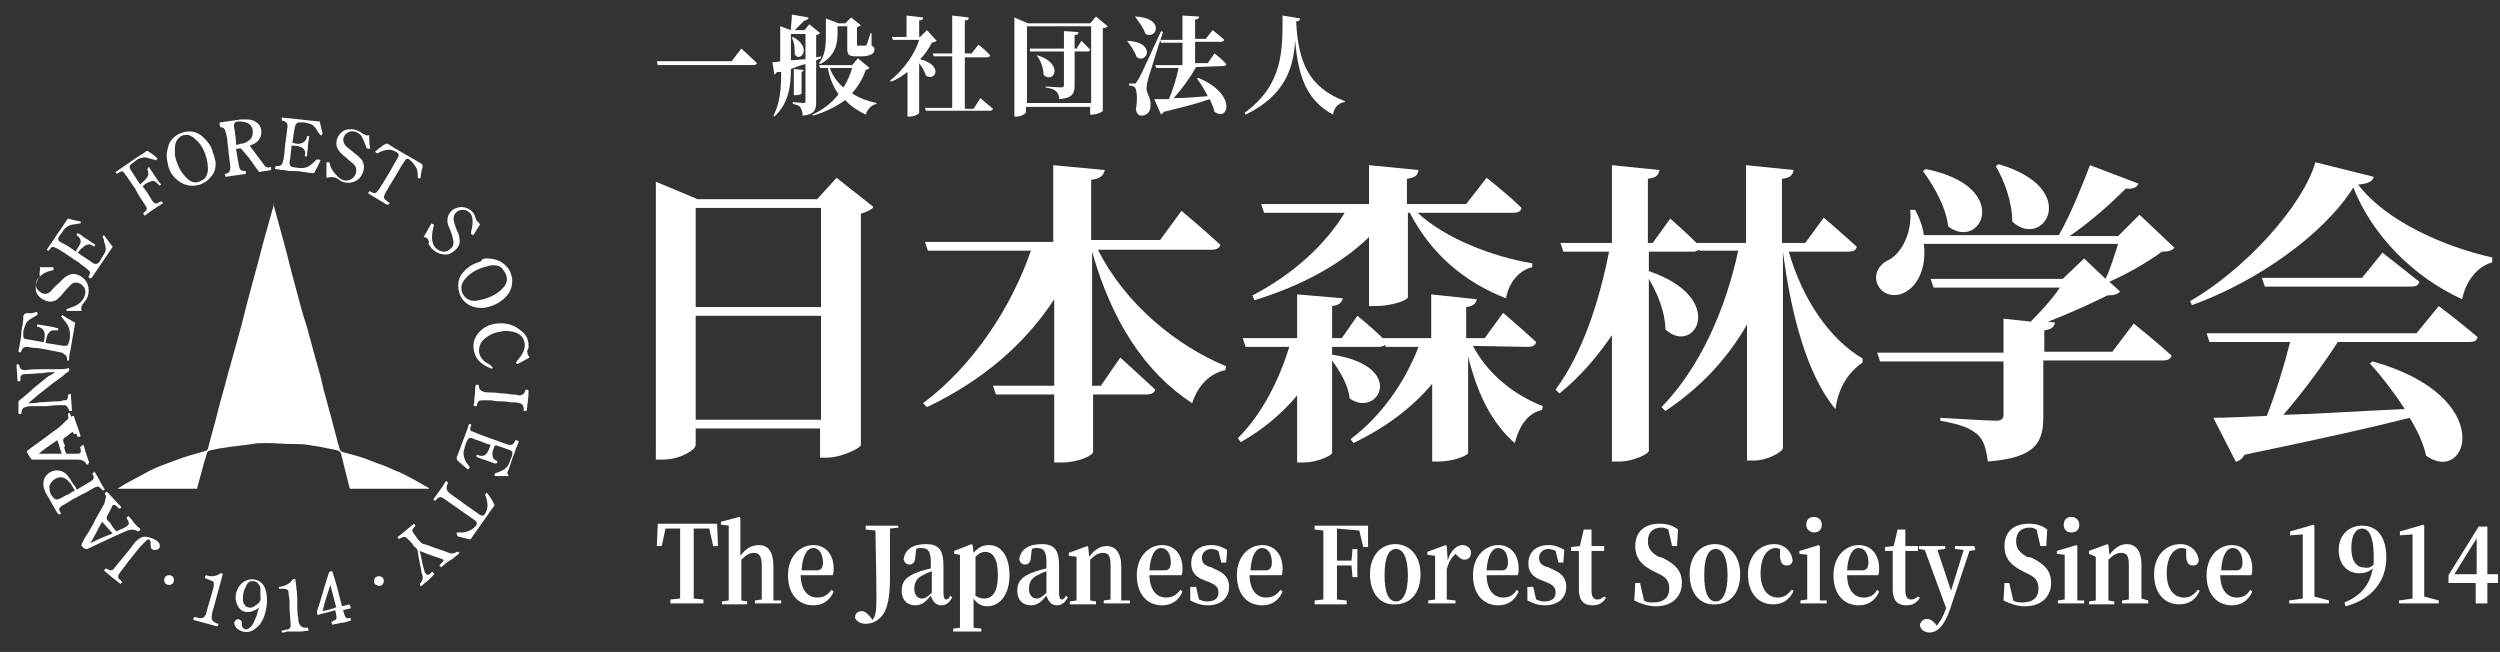 <?xml version="1.0" encoding="utf-8"?>
<!-- Generator: Adobe Illustrator 25.4.1, SVG Export Plug-In . SVG Version: 6.00 Build 0)  -->
<svg version="1.1" id="レイヤー_2_00000150793256350047862800000008030254163567492286_"
	 xmlns="http://www.w3.org/2000/svg" xmlns:xlink="http://www.w3.org/1999/xlink" x="0px" y="0px" width="257.3px" height="67.1px"
	 viewBox="0 0 257.3 67.1" style="enable-background:new 0 0 257.3 67.1;" xml:space="preserve">
<rect x="0" y="0" width="257.3" height="67.1" fill="#333333" stroke="none"/>
<style type="text/css">
	.st0{fill:#FFFFFF;}
</style>
<g>
	<path class="st0" d="M29,65.1c0-0.1,0-0.2,0-0.2c0.2,0,0.3-0.1,0.5-0.1c0.3,0,0.5-0.3,0.4-0.6c0-0.6-0.1-1.1-0.1-1.7
		c0-0.2,0-0.4,0-0.6c0-0.3-0.1-0.6-0.1-0.9c0-0.3-0.1-0.3-0.4-0.4c-0.1,0-0.2,0-0.3,0c-0.1,0-0.2,0-0.3,0c0-0.1,0-0.2,0-0.2
		c0.4,0,0.8-0.2,1.1-0.4c0.1-0.1,0.1-0.1,0.2-0.2c0.1-0.2,0.2-0.2,0.4-0.2c0,0.3,0.1,0.6,0.1,0.9c0.1,0.6,0.1,1.3,0.1,1.9
		c0,0.4,0,0.8,0.1,1.2c0,0.2,0,0.4,0.1,0.6c0.1,0.2,0.3,0.4,0.6,0.4c0.1,0,0.2,0,0.3,0c0,0.1,0,0.2,0.1,0.3c-0.3,0-0.6,0.1-0.9,0.1
		C30.4,65,30,65,29.5,65c0,0,0,0,0,0C29.3,65.1,29.2,65.1,29,65.1z"/>
	<path class="st0" d="M28.1,20.9c0.1,0.2,0.1,0.4,0.2,0.7c0.3,1.1,0.6,2.2,0.9,3.3c0.4,1.4,0.7,2.8,1.1,4.2c0.4,1.5,0.8,3.1,1.3,4.6
		c0.3,1.1,0.6,2.2,0.9,3.3c0.3,1,0.6,2.1,0.8,3.1c0.3,1,0.5,1.9,0.8,2.9c0.2,0.9,0.5,1.8,0.7,2.7c0.1,0.2,0.1,0.4,0.2,0.6
		c0,0.1,0.1,0.1,0.2,0.2c1,0.3,2,0.5,2.9,0.9c0.8,0.3,1.7,0.6,2.5,1c0.6,0.2,1.1,0.5,1.7,0.8c0.6,0.3,1.2,0.7,1.8,1
		c0,0,0.1,0.1,0.1,0.1c-2.7,0-5.5,0-8.2,0c-0.3-1.2-0.6-2.4-0.9-3.6c-0.1-0.3-0.3-0.3-0.6-0.4c-0.5-0.1-1-0.2-1.5-0.3
		c-0.4-0.1-0.8-0.1-1.2-0.2c-0.6-0.1-1.2-0.1-1.7-0.1c-0.9,0-1.8-0.1-2.7-0.1c-0.5,0-0.9,0-1.4,0.1c-0.8,0.1-1.6,0.2-2.4,0.3
		c-0.7,0.1-1.4,0.2-2.1,0.4c-0.1,0-0.1,0.1-0.2,0.2c-0.1,0.5-0.3,0.9-0.4,1.4c-0.2,0.7-0.4,1.5-0.6,2.2c0,0,0,0.1,0,0.1
		c-2.7,0-5.5,0-8.2,0c0.3-0.2,0.5-0.3,0.8-0.5c0.9-0.5,1.7-0.9,2.6-1.4c0.8-0.4,1.7-0.7,2.5-1c1-0.4,2.1-0.7,3.2-1
		c0.1,0,0.1-0.1,0.2-0.2c0.3-1.3,0.7-2.5,1-3.8c0.3-1.2,0.7-2.5,1-3.7c0.4-1.4,0.8-2.9,1.2-4.3c0.4-1.4,0.7-2.8,1.1-4.2
		c0.4-1.6,0.9-3.2,1.3-4.9c0.4-1.4,0.8-2.9,1.2-4.3C28.1,21,28.1,21,28.1,20.9z"/>
	<path class="st0" d="M22.6,12.6c0.3,0,0.5-0.1,0.8-0.1c0.4-0.1,0.9-0.1,1.3-0.2c0.6,0,1.2-0.1,1.7,0.3c0.5,0.3,0.6,1,0.4,1.5
		c-0.2,0.5-0.6,0.7-1.1,0.9c0.5,0.7,1,1.3,1.5,2c0.1,0.2,0.4,0.3,0.6,0.2c0,0,0.1,0,0.1,0c0,0.1,0,0.2,0,0.3
		c-0.4,0.1-0.8,0.1-1.2,0.2c0,0-0.1,0-0.1-0.1c-0.4-0.5-0.7-1-1.1-1.5c-0.2-0.2-0.4-0.5-0.6-0.7c-0.1-0.2-0.2-0.1-0.4-0.1
		c-0.1,0-0.2,0-0.2,0.1c0.1,0.6,0.2,1.2,0.3,1.7c0.1,0.4,0.2,0.5,0.6,0.5c0,0,0.1,0,0.1,0c0,0.1,0,0.2,0,0.3
		c-0.7,0.1-1.4,0.2-2.1,0.3c0-0.1,0-0.2-0.1-0.3c0.1,0,0.1,0,0.1,0c0.4-0.1,0.5-0.3,0.5-0.7c0-0.3-0.1-0.7-0.1-1
		c-0.1-0.5-0.1-1.1-0.2-1.6c0-0.4-0.1-0.7-0.2-1.1c-0.1-0.3-0.2-0.4-0.5-0.4C22.6,12.9,22.6,12.9,22.6,12.6z M24.3,14.9
		c0.1,0,0.3,0,0.4-0.1c0.4,0,0.8-0.2,1.1-0.5c0.3-0.4,0.3-1,0-1.4c-0.3-0.3-0.7-0.4-1.2-0.4c-0.4,0-0.6,0.2-0.5,0.6
		C24.2,13.8,24.3,14.3,24.3,14.9z"/>
	<path class="st0" d="M5.7,38.3c-0.4,0-0.8,0-1.3,0.1c-0.6,0-1.1,0.1-1.7,0.1c-0.2,0-0.5,0-0.6,0.3c0,0.1,0,0.1,0,0.2
		c0,0.3,0,0.3-0.3,0.2c0-0.6-0.1-1.2-0.1-1.7c0.1,0,0.2,0,0.2,0c0,0,0.1,0.1,0.1,0.1c0,0.4,0.3,0.5,0.6,0.5C3.2,38,3.7,38,4.3,38
		c0.3,0,0.6,0,0.9,0c0.3,0,0.5,0,0.8,0c0.3,0,0.6,0,1-0.1c0,0,0.1,0,0.1,0c0.1,0.3-0.1,0.4-0.3,0.5c-0.4,0.4-0.9,0.7-1.3,1
		c-0.5,0.4-0.9,0.7-1.4,1.1c-0.4,0.3-0.8,0.7-1.2,1c0.4,0,0.8,0,1.2-0.1c0.6,0,1.3-0.1,1.9-0.1c0.2,0,0.3,0,0.5-0.1
		C6.9,41.2,7,41.2,7,40.6c0.1,0,0.2,0,0.3-0.1c0,0.6,0.1,1.2,0.1,1.8c-0.1,0-0.2,0-0.3,0c0-0.1,0-0.2-0.1-0.3
		c-0.1-0.2-0.2-0.3-0.4-0.3c-0.6,0-1.2,0-1.7,0.1c-0.2,0-0.4,0-0.6,0c-0.3,0-0.7,0-1,0c-0.2,0-0.4,0-0.7,0.1
		c-0.3,0.1-0.4,0.3-0.4,0.7c-0.1,0-0.2,0-0.3,0c0-0.2,0-0.4,0-0.6c0-0.2,0-0.4,0-0.6c0-0.1,0-0.1,0.1-0.2c0.5-0.4,1-0.8,1.4-1.2
		c0.5-0.4,1.1-0.9,1.6-1.3C5.3,38.6,5.5,38.4,5.7,38.3z"/>
	<path class="st0" d="M50.1,26.6c0.9,0,1.6,0.3,2.1,0.9c0.3,0.3,0.4,0.7,0.5,1.1c0.1,0.9-0.2,1.6-0.9,2.2c-0.6,0.5-1.3,0.8-2.1,0.9
		c-0.6,0-1.2-0.1-1.7-0.5c-0.5-0.4-0.7-0.8-0.8-1.4c-0.1-0.7,0-1.3,0.5-1.8c0.5-0.6,1.1-0.9,1.8-1.1C49.6,26.6,49.9,26.6,50.1,26.6z
		 M50.8,27.3c-0.2,0-0.4,0-0.6,0.1c-0.9,0.2-1.8,0.6-2.4,1.4c-0.5,0.6-0.4,1.4,0.2,1.9c0.4,0.3,0.9,0.3,1.3,0.2
		c1-0.2,1.9-0.6,2.5-1.3c0.5-0.5,0.5-1.2,0-1.8C51.6,27.4,51.2,27.3,50.8,27.3z"/>
	<path class="st0" d="M22.2,16.7c0,0.6-0.1,1.1-0.5,1.5c-0.4,0.5-0.9,0.8-1.6,0.9c-0.8,0.1-1.5-0.2-2.1-0.8
		c-0.5-0.5-0.7-1.1-0.8-1.8c-0.1-0.6,0-1.1,0.2-1.7c0.3-0.6,0.8-1,1.5-1.2c0.8-0.2,1.5,0,2.1,0.6c0.4,0.4,0.8,0.9,0.9,1.5
		C22.1,16.1,22.1,16.4,22.2,16.7z M18,15.5c0,0.1,0,0.3,0,0.5c0.2,0.9,0.6,1.8,1.3,2.4c0.4,0.4,0.9,0.5,1.4,0.2
		c0.5-0.2,0.7-0.7,0.7-1.2c0-0.5-0.1-1.1-0.3-1.6c-0.2-0.5-0.4-0.9-0.8-1.3c-0.4-0.4-0.8-0.7-1.3-0.6c-0.3,0-0.5,0.2-0.7,0.4
		C18,14.7,18,15.1,18,15.5z"/>
	<path class="st0" d="M7.8,25.9c0.1-0.3,0.3-0.5,0.4-0.7c0.2-0.3,0.1-0.7-0.2-0.9c-0.1-0.1-0.2-0.2,0-0.3c0.2,0.1,0.4,0.2,0.6,0.4
		c0.4,0.2,0.7,0.5,1.1,0.7c0.2,0.1,0,0.2,0,0.3c-0.1-0.1-0.2-0.1-0.3-0.2c-0.3-0.1-0.6,0-0.8,0.2C8.3,25.6,8.2,25.8,8,26
		c0.5,0.4,1.1,0.7,1.6,1.1c0.2,0.1,0.4,0.1,0.6-0.1c0.2-0.3,0.4-0.7,0.6-1c0.2-0.4,0-0.8-0.1-1.2c0-0.1,0-0.2-0.1-0.3
		c-0.1-0.2,0-0.2,0.1-0.3c0.3,0.4,0.6,0.8,0.9,1.2c-0.7,1-1.4,2.1-2.1,3.1c-0.2,0.2-0.2,0.2-0.4,0c0-0.1,0.1-0.1,0.1-0.2
		c0.1-0.3,0.1-0.3-0.1-0.5c-0.3-0.3-0.7-0.5-1-0.8c-0.7-0.4-1.3-0.9-2-1.3c-0.1-0.1-0.2-0.1-0.4-0.2c-0.3-0.2-0.5,0-0.6,0.2
		c0,0-0.1,0.1-0.1,0.1c-0.1,0-0.2-0.1-0.2-0.1c0.2-0.2,0.3-0.5,0.5-0.7c0.5-0.8,1.1-1.6,1.6-2.4c0,0,0.1-0.1,0.1-0.1
		c0.4,0.1,0.8,0.2,1.3,0.3c0,0.1,0,0.2,0,0.2c-0.3,0-0.5,0.1-0.8,0.1c-0.5,0.1-0.9,0.4-1.1,0.8c-0.1,0.1-0.2,0.3-0.3,0.4
		c-0.2,0.3-0.1,0.5,0.1,0.6C6.8,25.2,7.3,25.5,7.8,25.9z"/>
	<path class="st0" d="M50.9,45.9c-0.1,0.3-0.3,0.7-0.2,1c0,0.2,0.1,0.3,0.2,0.4c0.1,0.1,0.2,0.1,0.3,0.2c0,0.2-0.1,0.2-0.3,0.2
		c-0.5-0.2-1.1-0.4-1.7-0.6c-0.2-0.1-0.2-0.2-0.1-0.3c0.1,0,0.2,0.1,0.3,0.1c0.5,0.1,0.7-0.2,0.9-0.6c0.1-0.2,0.1-0.3,0.2-0.5
		c-0.2-0.1-0.4-0.1-0.6-0.2c-0.4-0.2-0.9-0.3-1.3-0.5c-0.2-0.1-0.4,0-0.5,0.2c-0.2,0.4-0.3,0.8-0.4,1.3c0,0.3,0.1,0.7,0.3,1
		c0.1,0.1,0.2,0.3,0.3,0.4c0.1,0.1,0,0.2-0.1,0.3c0,0-0.1,0-0.2-0.1c-0.3-0.3-0.6-0.5-0.9-0.8c-0.1-0.1-0.1-0.2-0.1-0.3
		c0.4-1.1,0.8-2.1,1.2-3.2c0,0,0-0.1,0-0.1c0.1-0.2,0.1-0.2,0.3-0.1c0,0.1,0,0.2-0.1,0.3c0,0.2,0,0.4,0.2,0.4c0.3,0.1,0.7,0.3,1,0.4
		c0.8,0.3,1.7,0.6,2.5,0.9c0.1,0,0.2,0.1,0.4,0.1c0.2,0,0.4-0.1,0.5-0.4c0,0,0-0.1,0.1-0.1c0.1,0,0.2,0.1,0.3,0.1
		c-0.1,0.4-0.3,0.7-0.4,1.1c-0.3,0.7-0.5,1.5-0.8,2.2C52.4,49,52.4,49,52,49c-0.3,0-0.6,0-0.9,0c-0.1,0-0.2,0-0.2-0.1
		c0-0.1,0-0.2,0.1-0.2c0.3-0.1,0.6-0.2,0.9-0.4c0.3-0.2,0.5-0.5,0.6-0.9c0.1-0.2,0.1-0.3,0.2-0.5c0.1-0.4,0-0.5-0.3-0.6
		c-0.5-0.2-0.9-0.3-1.4-0.5C51,45.9,51,45.9,50.9,45.9z"/>
	<path class="st0" d="M32.8,16.4c0.1,0,0.1,0.1,0.2,0.1c-0.2,0.4-0.4,0.8-0.6,1.2c-0.1,0.2-0.3,0.1-0.4,0.1c-0.3,0-0.5-0.1-0.8-0.1
		c-0.4-0.1-0.8-0.1-1.3-0.1c-0.3,0-0.5-0.1-0.8-0.1c-0.3,0-0.5-0.1-0.8-0.1c0-0.1,0-0.2,0.1-0.3c0.5,0,0.6-0.1,0.7-0.4
		c0-0.1,0.1-0.3,0.1-0.4c0.1-0.6,0.1-1.2,0.2-1.8c0.1-0.5,0.1-1,0.2-1.5c0-0.3-0.1-0.5-0.6-0.6c0-0.1,0-0.2,0-0.3
		c1.3,0.1,2.6,0.3,3.9,0.4c0.1,0.4,0.2,0.8,0.3,1.2c0,0,0,0.1-0.1,0.2c-0.1,0.1-0.1,0-0.2-0.1c-0.2-0.2-0.3-0.5-0.5-0.7
		c-0.3-0.4-0.7-0.4-1.1-0.5c-0.2,0-0.4,0-0.5,0c-0.2,0-0.3,0.1-0.4,0.3c-0.1,0.3-0.1,0.6-0.2,1c0,0.3-0.1,0.6-0.1,0.8
		c0.4,0.1,0.8,0.2,1.2-0.1c0.2-0.2,0.3-0.4,0.3-0.6c0.2,0,0.3,0,0.2,0.2c0,0.2-0.1,0.5-0.1,0.7c0,0.4-0.1,0.8-0.1,1.2
		c-0.2,0-0.3,0-0.2-0.2c0.1-0.6-0.4-0.8-0.9-0.9c-0.1,0-0.2,0-0.4,0C30.1,14.9,30,15,30,15c0,0.4-0.1,0.7-0.1,1.1
		c0,0.2-0.1,0.4-0.1,0.6c0,0.3,0.1,0.5,0.4,0.5c0.5,0.1,1.1,0.2,1.6-0.1c0.3-0.2,0.5-0.4,0.8-0.7C32.7,16.5,32.7,16.4,32.8,16.4z"/>
	<path class="st0" d="M3.8,32.1c0.1,0.2,0.1,0.3-0.1,0.4c-0.3,0.2-0.6,0.3-0.9,0.6c-0.2,0.3-0.3,0.6-0.4,1c0,0.2,0,0.3,0,0.5
		c0,0.2,0.1,0.3,0.3,0.3c0.6,0.1,1.1,0.2,1.7,0.3c0,0,0.1,0,0.1,0c0.2-0.8,0.2-1.4-0.7-1.6c0-0.1,0-0.2,0.1-0.2
		c0.7,0.1,1.4,0.2,2.1,0.4c0,0.1,0,0.2-0.1,0.2c-0.1,0-0.3,0-0.4,0c-0.4,0-0.6,0.4-0.7,0.7c0,0.2-0.1,0.4-0.1,0.6
		c0.6,0.1,1.3,0.2,1.9,0.3c0.4,0,0.4-0.1,0.5-0.4c0.1-0.3,0.1-0.5,0.1-0.8c0-0.4-0.1-0.8-0.4-1.2c-0.2-0.2-0.3-0.4-0.5-0.6
		c0-0.1,0.1-0.1,0.1-0.2c0.4,0.3,0.8,0.5,1.3,0.8c0,0,0.1,0.1,0,0.2c-0.1,0.8-0.3,1.6-0.4,2.4c-0.1,0.4-0.2,0.9-0.2,1.3
		c-0.1,0-0.2,0-0.2,0c0-0.2,0-0.4-0.1-0.5c-0.1-0.1-0.3-0.2-0.4-0.3c-0.5-0.1-1-0.2-1.5-0.3c-0.5-0.1-1-0.2-1.4-0.2
		c-0.3,0-0.5-0.1-0.8-0.1c-0.2,0-0.4,0.1-0.5,0.4c0,0.2-0.1,0.2-0.3,0.1c0-0.2,0.1-0.4,0.1-0.6c0.1-0.5,0.2-1,0.2-1.5
		c0.1-0.5,0.2-1,0.2-1.5c0-0.2,0.1-0.3,0.4-0.4C3.1,32.3,3.4,32.2,3.8,32.1z"/>
	<path class="st0" d="M12,54.7c0.3-0.2,0.7-0.3,1-0.5c0.3-0.2,0.3-0.3,0.2-0.6c-0.1-0.1-0.1-0.2-0.2-0.3c0.1-0.1,0.2-0.1,0.2-0.2
		c0.2,0.2,0.4,0.4,0.5,0.6c0.2,0.2,0.4,0.5,0.7,0.7c0,0,0.1,0.2,0,0.2c-0.1,0-0.2,0.1-0.2,0.1c-0.4-0.3-0.9-0.2-1.3,0
		c-1.2,0.5-2.4,1.1-3.5,1.6c-0.1,0.1-0.3,0.1-0.4,0.2c-0.1,0-0.2,0-0.2,0c-0.2-0.1-0.3-0.2-0.4-0.3c0,0,0-0.1,0-0.2
		c0.2-0.4,0.4-0.8,0.7-1.2c0.2-0.4,0.5-0.8,0.7-1.3c0.3-0.5,0.6-1.1,0.9-1.6c0.1-0.2,0.1-0.4,0.2-0.7c0-0.1,0-0.2,0-0.2
		c-0.2-0.2-0.1-0.3,0.1-0.4c0.5,0.5,1,1.1,1.5,1.6c-0.2,0.2-0.2,0.2-0.4,0c0,0-0.1-0.1-0.1-0.1c-0.2-0.2-0.4-0.2-0.5,0.1
		c-0.1,0.2-0.2,0.4-0.3,0.6c-0.1,0.2-0.3,0.4-0.2,0.6c0,0.2,0.3,0.3,0.4,0.5C11.5,54.1,11.7,54.4,12,54.7z M9.3,55.9
		c0.8-0.4,1.5-0.7,2.3-1c-0.4-0.4-0.7-0.8-1.1-1.2C10.1,54.4,9.8,55.1,9.3,55.9z"/>
	<path class="st0" d="M6.2,45c0.2,0.6,0.4,1.2,0.6,1.7c0.4,0,0.8,0,1.2,0c0.3,0,0.4-0.2,0.4-0.6c0-0.1,0-0.2-0.1-0.2
		c0.1,0,0.2-0.1,0.3-0.1c0.1,0.2,0.1,0.4,0.2,0.7c0.1,0.3,0.2,0.6,0.3,0.9c0.1,0.2,0.1,0.3-0.2,0.3c-0.1-0.2-0.2-0.4-0.5-0.5
		c-0.1,0-0.2-0.1-0.3-0.1c-0.3,0-0.5,0-0.8,0c0,0-0.1,0-0.1,0c-1.3,0-2.5,0-3.8,0c-0.1,0-0.2,0-0.3-0.1c-0.1-0.1-0.2-0.3-0.3-0.4
		c-0.1-0.1,0-0.1,0-0.2c0.9-0.7,1.8-1.3,2.7-2c0.5-0.3,0.9-0.7,1.3-1.1c0.2-0.1,0.3-0.3,0.2-0.5c0-0.2,0-0.3,0.2-0.3
		c0,0.1,0.1,0.3,0.1,0.4c0.2,0.5,0.3,0.9,0.5,1.4c0.1,0.3,0.1,0.3-0.2,0.4c0-0.1-0.1-0.2-0.1-0.3c-0.2-0.4-0.3-0.4-0.6-0.2
		C6.8,44.5,6.5,44.8,6.2,45z M3.9,46.8c0.9,0,1.7,0,2.5,0c-0.2-0.5-0.3-1-0.5-1.5C5.2,45.8,4.5,46.2,3.9,46.8z"/>
	<path class="st0" d="M7.9,50.4c0.5-0.3,1-0.6,1.5-0.9c0.3-0.2,0.3-0.4,0.1-0.8c0.1,0,0.2-0.1,0.2-0.2c0.4,0.6,0.7,1.3,1.1,1.9
		c-0.1,0-0.2,0.1-0.2,0.1c-0.1-0.1-0.2-0.2-0.3-0.3c-0.2-0.2-0.4-0.1-0.6,0c-0.4,0.2-0.8,0.5-1.3,0.7c-0.5,0.3-1,0.5-1.4,0.8
		c-0.2,0.1-0.5,0.3-0.7,0.4c-0.2,0.2-0.3,0.3-0.1,0.6c0,0,0,0.1,0.1,0.1c-0.2,0.2-0.2,0.2-0.4,0c-0.4-0.7-0.8-1.4-1.2-2.1
		c-0.3-0.6-0.4-1.4,0.2-1.9c0.5-0.5,1.3-0.5,1.8-0.1c0.4,0.3,0.6,0.8,0.9,1.2C7.8,50.1,7.8,50.2,7.9,50.4z M7.7,50.5
		c-0.1-0.2-0.3-0.5-0.4-0.7c-0.2-0.2-0.4-0.5-0.7-0.6c-0.4-0.2-0.8,0-1.1,0.2C5.2,49.7,5,50,5.1,50.3c0,0.3,0.1,0.6,0.3,0.8
		c0.2,0.3,0.4,0.4,0.8,0.2C6.4,51.2,6.7,51,7,50.9C7.2,50.8,7.4,50.6,7.7,50.5z"/>
	<path class="st0" d="M16.1,16.5c-0.4-0.1-0.7-0.2-1.1-0.3c-0.4,0-0.8,0.1-1.1,0.4c-0.1,0.1-0.3,0.2-0.4,0.3
		c-0.2,0.2-0.2,0.3-0.1,0.5c0.3,0.5,0.6,0.9,0.9,1.4c0,0,0.1,0.1,0.1,0.2c0.2-0.2,0.5-0.4,0.7-0.7c0.2-0.2,0.2-0.5,0.1-0.8
		c0,0-0.1-0.1,0-0.1c0-0.1,0-0.1,0.1-0.2c0,0,0.1,0,0.1,0.1c0.2,0.3,0.4,0.6,0.6,0.9c0.2,0.3,0.4,0.6,0.6,0.8
		c-0.1,0-0.1,0.1-0.2,0.1c-0.1-0.1-0.1-0.2-0.2-0.2c-0.3-0.4-0.6-0.3-1-0.1c-0.2,0.1-0.4,0.2-0.5,0.4c0.3,0.4,0.6,0.8,0.8,1.2
		c0.1,0.1,0.1,0.2,0.2,0.3c0.2,0.3,0.4,0.3,0.7,0.1c0.2-0.1,0.2-0.1,0.4,0.1c-0.6,0.4-1.3,0.8-1.9,1.3c-0.2-0.2-0.2-0.2,0-0.4
		c0.2-0.2,0.3-0.3,0.1-0.6c-0.4-0.6-0.8-1.2-1.1-1.8c-0.3-0.4-0.6-0.9-0.9-1.3c-0.1-0.1-0.2-0.3-0.3-0.4c-0.1-0.1-0.2-0.1-0.3,0
		c-0.1,0-0.2,0.1-0.4,0.2c0-0.1-0.1-0.1-0.1-0.2c0.6-0.4,1.3-0.9,1.9-1.3c0.4-0.3,0.8-0.5,1.2-0.8c0.1-0.1,0.2-0.1,0.3,0
		c0.3,0.2,0.6,0.4,0.9,0.7C16.3,16.3,16.1,16.4,16.1,16.5z"/>
	<path class="st0" d="M4.1,27.5c0.5,0,0.9,0,1.4,0c0,0.1,0,0.2,0,0.3c-0.4,0.1-0.9,0.2-1.2,0.5c-0.3,0.2-0.6,0.5-0.6,1
		c0,0.4,0.2,0.6,0.5,0.8c0.3,0.2,0.7,0.2,1-0.1c0.3-0.3,0.5-0.6,0.8-0.8c0.3-0.3,0.6-0.7,1.1-0.9c0.4-0.2,0.9-0.1,1.3,0.2
		c0.8,0.5,0.9,1.6,0.5,2.3c-0.1,0.1-0.2,0.3-0.3,0.4c-0.2,0.2-0.3,0.5-0.2,0.8c-0.5,0-1,0-1.5,0c0,0-0.1-0.1-0.1-0.1
		c0,0,0.1-0.1,0.1-0.1c0.5-0.2,1-0.3,1.4-0.7c0.4-0.4,0.7-1.1,0.3-1.6c-0.3-0.4-0.9-0.6-1.3-0.2c-0.3,0.3-0.6,0.6-0.9,1
		c-0.3,0.3-0.5,0.6-0.9,0.7c-0.7,0.2-1.7-0.4-1.8-1.1c-0.1-0.6,0.1-1,0.4-1.5C4,28,4.2,27.8,4.1,27.5z"/>
	<path class="st0" d="M33.6,18.3c0-0.5,0-1,0-1.6c0.1,0,0.2,0,0.3,0c0.1,0.5,0.3,0.9,0.7,1.3c0.4,0.5,1,0.8,1.6,0.4
		c0.5-0.3,0.6-1,0.3-1.4c-0.3-0.3-0.6-0.5-0.9-0.8c-0.3-0.2-0.6-0.5-0.8-0.8c-0.3-0.5-0.2-1.1,0.1-1.5c0.3-0.4,0.6-0.6,1.2-0.6
		c0.5,0,0.9,0.2,1.3,0.5c0.2,0.1,0.4,0.2,0.6,0.1c0,0.5,0,0.9,0.1,1.4c-0.1,0-0.1,0-0.2,0c-0.1,0-0.1,0-0.2-0.1
		c-0.1-0.4-0.3-0.8-0.5-1.2c-0.3-0.4-1-0.7-1.5-0.3c-0.4,0.3-0.5,0.8-0.2,1.2c0.2,0.3,0.6,0.5,0.9,0.8c0.3,0.2,0.6,0.5,0.8,0.7
		c0.4,0.5,0.3,1.3-0.1,1.8c-0.5,0.7-1.6,0.8-2.2,0.3c-0.1-0.1-0.2-0.1-0.3-0.2C34.1,18.2,34.1,18.2,33.6,18.3z"/>
	<path class="st0" d="M43.6,24.4c0.3-0.5,0.5-0.9,0.8-1.4c0.3,0.1,0.3,0.1,0.2,0.4c-0.1,0.5-0.2,0.9-0.1,1.4c0.1,0.6,0.5,1,1.1,1.1
		c0.2,0,0.3,0,0.5-0.1c0.5-0.3,0.7-0.6,0.5-1.3c-0.1-0.5-0.3-0.9-0.5-1.4c-0.2-0.8,0.2-1.5,0.9-1.7c0.8-0.3,1.7,0.2,1.9,0.9
		c0,0.1,0.1,0.2,0.1,0.3c0.1,0.2,0.3,0.3,0.4,0.5c-0.2,0.3-0.4,0.7-0.7,1.1c-0.3-0.1-0.2-0.1-0.2-0.4c0.1-0.4,0.2-0.9,0.1-1.4
		c-0.1-0.5-0.5-0.8-1-0.8c-0.6,0-1,0.5-0.9,1.1c0.1,0.5,0.3,1,0.5,1.4c0.1,0.4,0.2,0.8,0,1.2c-0.2,0.4-0.8,0.9-1.3,0.9
		c-0.8,0-1.4-0.4-1.8-1.1C44.2,24.9,44.1,24.4,43.6,24.4z"/>
	<path class="st0" d="M45.4,58.4c-0.1-0.1-0.1-0.2-0.2-0.2c0.1-0.1,0.2-0.2,0.3-0.3c0.2-0.2,0.2-0.3-0.1-0.4
		c-0.6-0.2-1.2-0.4-1.7-0.6c-0.2-0.1-0.3-0.1-0.5-0.2c0,0.2,0.1,0.3,0.1,0.4c0.1,0.6,0.2,1.1,0.4,1.7c0,0.1,0,0.1,0.1,0.2
		c0.1,0.2,0.2,0.2,0.4,0.1c0,0,0.1,0,0.1-0.1c0.2-0.2,0.2-0.2,0.4,0.1c-0.2,0.2-0.4,0.4-0.6,0.6c-0.2,0.2-0.4,0.3-0.6,0.5
		c-0.2,0.2-0.2,0.2-0.3-0.1c0.2-0.2,0.3-0.4,0.3-0.6c0-0.2,0-0.3-0.1-0.5c-0.1-0.7-0.3-1.4-0.4-2.2c0-0.3-0.2-0.4-0.4-0.6
		c-0.2-0.3-0.4-0.5-0.6-0.7c-0.3-0.3-0.4-0.3-0.8-0.1c0,0-0.1,0-0.1,0.1c-0.1-0.1-0.1-0.1-0.2-0.2c0.6-0.5,1.1-0.9,1.7-1.4
		c0.2,0.2,0.2,0.2,0,0.4c-0.2,0.2-0.2,0.3-0.1,0.5c0.2,0.3,0.4,0.5,0.5,0.7c0.1,0.1,0.1,0.1,0.2,0.2c0.2,0.3,0.5,0.3,0.8,0.4
		c0.7,0.3,1.5,0.5,2.2,0.8c0.3,0.1,0.5,0.1,0.8-0.1c0,0,0.1,0,0.2,0c0.1,0.1,0.1,0.1,0,0.2c-0.2,0.2-0.4,0.3-0.6,0.5
		C46.1,57.8,45.7,58.1,45.4,58.4z"/>
	<path class="st0" d="M26.7,62.5c-0.2,0.2-0.5,0.3-0.7,0.4c-0.8,0.3-1.5-0.1-1.7-1c-0.2-0.8,0.2-1.7,0.9-2.1
		c0.8-0.4,1.8-0.1,2.1,0.8c0.3,0.9,0.2,1.9-0.1,2.8c-0.2,0.5-0.4,0.9-0.8,1.2c-0.6,0.6-1.5,0.6-2.1,0c-0.2-0.3-0.3-0.6,0-0.8
		c0.1-0.1,0.3-0.1,0.4,0c0.1,0,0.2,0.2,0.2,0.3c0,0.1,0,0.2,0,0.3c0.1,0.4,0.5,0.5,0.8,0.2c0.4-0.3,0.5-0.8,0.7-1.2
		c0.1-0.2,0.1-0.5,0.2-0.7C26.7,62.6,26.7,62.5,26.7,62.5z M26.8,61.3C26.8,61.3,26.8,61.4,26.8,61.3c0-0.3,0-0.5,0-0.8
		c-0.1-0.4-0.4-0.7-0.8-0.7c-0.4,0-0.6,0.3-0.7,0.6C25,60.9,25,61.3,25,61.7c0,0.3,0.1,0.5,0.3,0.7c0.3,0.2,0.7,0.2,1-0.1
		C26.7,62.1,26.9,61.8,26.8,61.3z"/>
	<path class="st0" d="M40.1,20.9c-0.1,0.2-0.2,0.2-0.4,0.1c-0.6-0.4-1.2-0.7-1.8-1.1c0-0.1,0.1-0.2,0.1-0.2c0,0,0.1,0,0.1,0
		c0.5,0.3,0.6,0.2,0.9-0.2c0.5-0.8,1-1.6,1.5-2.5c0.1-0.2,0.3-0.5,0.4-0.7c0.2-0.3,0.2-0.5-0.2-0.7c-0.5-0.3-1-0.2-1.5,0
		c-0.1,0.1-0.3,0.1-0.4,0.2c-0.1-0.1-0.1-0.1-0.2-0.2c0.4-0.3,0.7-0.6,1.1-0.8c0,0,0.2,0,0.2,0c1.1,0.7,2.2,1.3,3.4,2
		c0.2,0.1,0.2,0.2,0.2,0.4c-0.1,0.3-0.2,0.7-0.2,1c0,0.2-0.1,0.2-0.3,0.1c0-0.4,0-0.8-0.2-1.1c-0.2-0.3-0.4-0.6-0.7-0.8
		c-0.1-0.1-0.3-0.1-0.4,0.1c-0.1,0.2-0.3,0.4-0.4,0.6c-0.5,0.9-1.1,1.8-1.6,2.7c-0.1,0.2-0.3,0.5-0.1,0.7
		C39.8,20.7,40,20.8,40.1,20.9z"/>
	<path class="st0" d="M44.6,51.4c0.4-0.6,0.9-1.2,1.3-1.9c0.1,0.1,0.2,0.1,0.2,0.2C46.1,49.8,46,49.9,46,50c-0.1,0.3,0,0.5,0.2,0.7
		c0.5,0.4,1,0.7,1.5,1.1c0.6,0.4,1.1,0.8,1.7,1.2c0.2,0.1,0.4,0.1,0.5-0.1c0.4-0.6,0.3-1.2,0.1-1.8c0-0.1-0.1-0.1-0.1-0.2
		c0.1,0,0.1-0.1,0.2-0.2c0.3,0.4,0.6,0.8,0.8,1.3c-0.8,1.1-1.6,2.3-2.4,3.4c0,0.1-0.1,0.1-0.2,0.1c-0.4-0.1-0.8-0.2-1.2-0.3
		C47,55,47,54.9,47,54.8c0.2,0,0.3,0,0.5,0c0.5,0,1-0.2,1.4-0.6c0.3-0.3,0.2-0.5-0.1-0.7c-1-0.7-2-1.4-3-2.1
		c-0.1-0.1-0.2-0.1-0.3-0.2c-0.2-0.1-0.4,0-0.6,0.2C44.8,51.6,44.8,51.6,44.6,51.4z"/>
	<path class="st0" d="M54.5,36.8c-0.4,0.2-0.7,0.4-1.1,0.6c-0.2,0.1-0.2,0.1-0.3-0.1c0.3-0.4,0.6-0.7,0.8-1.2c0.3-0.8,0-1.6-0.9-1.9
		c-0.4-0.1-0.9-0.2-1.3-0.1c-0.6,0.1-1.1,0.2-1.6,0.6c-0.5,0.3-0.8,0.8-0.8,1.4c0,0.5,0.3,0.9,0.7,1.2c0.2,0.1,0.4,0.2,0.6,0.4
		c0,0,0.1,0.1,0.1,0.2c-0.1,0-0.1,0.1-0.2,0c-0.8-0.3-1.5-0.8-1.7-1.7c-0.2-0.8,0-1.5,0.6-2.1c0.5-0.5,1-0.7,1.7-0.8
		c1-0.1,1.8,0.1,2.6,0.8c0.5,0.4,0.7,0.9,0.7,1.5c0,0.1,0,0.3-0.1,0.4C54.2,36.2,54.3,36.5,54.5,36.8C54.5,36.7,54.5,36.7,54.5,36.8
		z"/>
	<path class="st0" d="M35.2,62.4c0.3-0.1,0.5-0.1,0.8-0.2c0,0.1,0.1,0.3,0.1,0.4c-0.3,0.1-0.5,0.1-0.8,0.2c0.1,0.2,0.1,0.4,0.2,0.6
		c0.1,0.2,0.2,0.3,0.5,0.2c0,0,0.1,0,0.1,0c0,0,0,0.1,0,0.2c0,0.1,0,0.1-0.1,0.1c-0.3,0.1-0.6,0.2-0.9,0.2c-0.3,0.1-0.6,0.1-0.9,0.2
		c0-0.1-0.1-0.2-0.1-0.3c0.1,0,0.1,0,0.2-0.1c0.3-0.1,0.4-0.2,0.3-0.6c0-0.2-0.1-0.4-0.1-0.5c-0.6,0.2-1.2,0.3-1.8,0.5
		c-0.1-0.2-0.1-0.4,0-0.6c0.4-1.2,0.7-2.4,1.1-3.6c0.1-0.3,0.1-0.3,0.4-0.3C34.6,60,34.9,61.2,35.2,62.4z M33.2,62.9
		c0.5-0.1,0.9-0.2,1.4-0.4c-0.2-0.8-0.4-1.5-0.6-2.3c0,0,0,0,0,0C33.7,61.1,33.4,62,33.2,62.9z"/>
	<path class="st0" d="M12.6,59.9c-0.1,0.1-0.1,0.1-0.2,0.2c-0.6-0.5-1.2-0.9-1.7-1.4c0.1-0.1,0.1-0.1,0.2-0.2c0.1,0,0.1,0.1,0.2,0.1
		c0.4,0.2,0.5,0.1,0.8-0.3c0.5-0.6,0.9-1.1,1.4-1.7c0.2-0.3,0.4-0.5,0.6-0.8c0.4-0.4,0.8-0.7,1.4-0.5c0.4,0.1,0.7,0.2,1,0.5
		c0.2,0.2,0.2,0.6,0,0.7c-0.1,0.1-0.3,0.1-0.5,0.1c-0.2-0.1-0.3-0.2-0.3-0.4c0-0.1,0-0.2,0-0.4c0-0.2-0.2-0.4-0.4-0.2
		c-0.2,0.2-0.5,0.5-0.7,0.7c-0.4,0.5-0.8,1-1.2,1.5c-0.3,0.4-0.6,0.8-0.9,1.2c-0.2,0.3-0.2,0.5,0.1,0.7
		C12.5,59.8,12.5,59.9,12.6,59.9z"/>
	<path class="st0" d="M54.2,42.3c-0.1,0-0.2,0-0.3,0c0-0.1,0-0.1,0-0.2c0-0.3-0.1-0.5-0.4-0.6c-0.3-0.1-0.6-0.1-1-0.1
		c-0.4-0.1-0.9-0.1-1.3-0.1c-0.2,0-0.5-0.1-0.7-0.1c-0.3,0-0.6,0-0.9,0c-0.3,0-0.4,0.1-0.5,0.4c0,0.1,0,0.2-0.1,0.2
		c-0.3,0-0.3,0-0.2-0.3c0-0.5,0.1-0.9,0.1-1.4c0-0.2,0-0.3,0.1-0.5c0.3,0,0.3,0,0.3,0.2c0,0.3,0.2,0.4,0.4,0.5
		c0.3,0.1,0.6,0.1,1,0.1c0.4,0,0.8,0.1,1.2,0.1c0.3,0,0.6,0.1,0.8,0.1c0.2,0,0.5,0,0.7,0.1c0.4,0,0.6-0.2,0.7-0.6
		c0.1,0,0.2,0,0.3,0.1C54.4,40.9,54.3,41.6,54.2,42.3z"/>
	<path class="st0" d="M22.5,64.2c-0.1,0.3-0.1,0.3-0.4,0.2c-0.7-0.2-1.5-0.4-2.2-0.6c0-0.1,0-0.2,0.1-0.3c0.2,0,0.3,0.1,0.5,0.1
		c0.3,0.1,0.6-0.1,0.7-0.4c0.2-0.8,0.5-1.7,0.7-2.5c0.1-0.2,0.1-0.4,0.1-0.6c0-0.1,0-0.3-0.2-0.3c-0.2-0.1-0.4-0.2-0.7-0.3
		c0-0.1,0-0.2,0.1-0.3c0.6,0.2,1.1,0.1,1.5-0.2c0.1,0,0.2,0,0.2,0c0,0,0,0.1,0,0.2c-0.3,1.1-0.6,2.2-0.9,3.3
		c-0.1,0.3-0.2,0.6-0.2,0.9c-0.1,0.3,0.1,0.6,0.4,0.7C22.2,64.1,22.3,64.2,22.5,64.2z"/>
	<path class="st0" d="M38.5,59.8c0-0.3,0.2-0.5,0.5-0.5c0.3,0,0.5,0.2,0.5,0.5c0,0.3-0.2,0.5-0.5,0.5C38.6,60.2,38.5,60.1,38.5,59.8
		z"/>
	<path class="st0" d="M16.9,59.7c0-0.3,0.2-0.5,0.5-0.5c0.3,0,0.5,0.2,0.5,0.5c0,0.3-0.2,0.5-0.5,0.5C17.1,60.2,16.9,60,16.9,59.7z"
		/>
	<path class="st0" d="M6.8,46.8c0.4,0,0.8,0,1.1,0c0.3,0,0.5-0.2,0.4-0.5c0-0.1,0-0.2-0.1-0.3c0.1,0,0.2,0,0.3-0.1
		c0.1,0.3,0.2,0.5,0.2,0.8C8.9,47,9,47.3,9.1,47.6c0,0,0,0.2,0,0.2c-0.1,0-0.2,0-0.2,0c-0.2-0.5-0.7-0.5-1.2-0.5c-1.3,0-2.6,0-3.9,0
		c-0.1,0-0.3,0-0.4,0c-0.1,0-0.2,0-0.2-0.1c-0.1-0.1-0.2-0.3-0.3-0.4c0,0,0-0.1,0.1-0.2c0.4-0.3,0.7-0.6,1.1-0.8
		c0.4-0.3,0.8-0.6,1.2-0.9c0.5-0.4,1-0.7,1.5-1.1c0.2-0.1,0.3-0.3,0.5-0.5c0-0.1,0.1-0.1,0-0.2c-0.1-0.2,0.1-0.3,0.3-0.3
		c0.2,0.7,0.5,1.4,0.7,2.1c-0.3,0.1-0.3,0.1-0.4-0.1c0,0,0-0.1,0-0.1c-0.1-0.2-0.3-0.3-0.5-0.2c-0.2,0.1-0.4,0.3-0.5,0.4
		c-0.2,0.1-0.4,0.2-0.4,0.4c0,0.2,0.1,0.4,0.2,0.6C6.5,46,6.7,46.4,6.8,46.8z M3.9,46.7c0.9,0,1.7,0,2.5,0c-0.2-0.5-0.3-1-0.5-1.5
		C5.2,45.7,4.5,46.2,3.9,46.7z"/>
</g>
<g>
	<g>
		<path class="st0" d="M75.3,6.3L76.3,5c0,0,1,0.9,1.6,1.5c0,0.1-0.2,0.2-0.3,0.2h-9.9l-0.1-0.4H75.3z"/>
		<path class="st0" d="M84,10.5c0,0.8-0.2,1.3-1.4,1.4c0-0.4-0.1-0.6-0.2-0.8c-0.1-0.2-0.3-0.3-0.8-0.4v-0.2c0,0,0.9,0.1,1.1,0.1
			c0.2,0,0.2-0.1,0.2-0.2V6.6c-0.5,0.1-1,0.3-1.5,0.5c0,1.7-0.2,3.5-1.7,4.9l-0.1-0.1c0.7-1.3,0.8-2.9,0.8-4.5L80,7.4
			c-0.1,0.1-0.2,0.2-0.3,0.3l-0.2-1.3c0.2,0,0.5,0,0.8-0.1V2.7l1.1,0.4c0-0.5,0.1-1.1,0.1-1.6l1.7,0.3c0,0.2-0.2,0.3-0.4,0.3
			c-0.3,0.3-0.7,0.7-1,1h1l0.5-0.6l1.1,0.9c-0.1,0.1-0.2,0.2-0.4,0.2v2.3l0.5-0.1l0,0.2L84,6.2L84,10.5L84,10.5z M81.4,6.2
			c0.5,0,1-0.1,1.5-0.1V3.5h-1.5V6.2z M81.6,3.8c2.1,1.1,0.7,2.7,0.2,1.8c0-0.4,0-1.2-0.3-1.7L81.6,3.8z M82.5,9.6
			c0,0.1-0.3,0.2-0.6,0.2h-0.2V7.1l1,0.1c0,0.1-0.1,0.2-0.2,0.2V9.6z M89.5,7c-0.1,0.1-0.2,0.1-0.4,0.2c-0.3,0.9-0.8,1.7-1.4,2.4
			c0.7,0.5,1.6,0.8,2.5,1l0,0.1c-0.5,0.1-0.9,0.5-1.1,1.1c-0.8-0.4-1.6-0.9-2.1-1.5C86,11,85,11.5,83.7,11.9l-0.1-0.1
			c1.1-0.5,2-1.2,2.7-2.1c-0.5-0.7-0.9-1.6-1.1-2.7h-0.8l-0.1-0.3h3.4L88.3,6L89.5,7z M84.3,6.5C85,5.6,85,4.5,85,3.5V1.9l1.3,0.5
			h0.7l0.6-0.6l1,0.8c-0.1,0.1-0.2,0.1-0.4,0.2v1.8c0,0.1,0,0.1,0.2,0.1h0.3H89c0.1,0,0.1,0,0.2-0.1c0.1-0.2,0.2-0.6,0.4-1.2h0.1
			l0,1.3C89.9,4.8,90,4.9,90,5.1c0,0.4-0.4,0.7-1.4,0.7h-0.5c-0.8,0-0.9-0.2-0.9-0.9V2.7h-1v0.8c0,0.9-0.2,2.3-1.8,3.1L84.3,6.5z
			 M85.4,7c0.3,0.8,0.8,1.5,1.4,2c0.4-0.6,0.7-1.3,0.9-2C87.7,7,85.4,7,85.4,7z"/>
		<path class="st0" d="M96.4,4.2c-0.1,0.1-0.2,0.1-0.5,0.2c-0.3,0.6-0.7,1.2-1.2,1.7c2.4,0.6,1.6,2.3,0.6,1.7
			c-0.1-0.4-0.4-0.9-0.7-1.3v5.1c0,0.1-0.4,0.4-1,0.4h-0.2V7.4c-0.5,0.4-1.1,0.8-1.7,1l-0.1-0.1c1.4-1.1,2.6-2.8,3-4.2h-2.7
			l-0.1-0.3h1.5V1.6L95,1.8c0,0.2-0.1,0.3-0.4,0.3v1.7h0.1l0.7-0.7L96.4,4.2z M100.9,10.1c0,0,0.8,0.7,1.3,1.1
			c0,0.1-0.2,0.2-0.3,0.2h-6.6l-0.1-0.3H98V5.8h-1.9L96,5.5h2V1.6l1.7,0.2c0,0.2-0.1,0.3-0.4,0.3v3.4h0.7l0.7-0.9
			c0,0,0.8,0.6,1.2,1.1c0,0.1-0.1,0.2-0.3,0.2h-2.3v5.3h0.9L100.9,10.1z"/>
		<path class="st0" d="M114,2.7c-0.1,0.1-0.2,0.2-0.5,0.2v8.5c0,0.1-0.6,0.4-1.1,0.4h-0.2V11h-6.6v0.5c0,0.2-0.5,0.5-1,0.5h-0.2V1.8
			l1.4,0.6h6.4l0.6-0.7L114,2.7z M112.3,10.7V2.7h-6.6v7.9H112.3z M111.3,4.2c0,0,0.6,0.6,0.9,0.9c0,0.1-0.1,0.2-0.3,0.2h-1.3v3.5
			c0,0.8-0.2,1.3-1.6,1.4c0-0.4-0.1-0.6-0.3-0.8s-0.5-0.3-1.1-0.4V8.9c0,0,1.3,0.1,1.6,0.1c0.2,0,0.3-0.1,0.3-0.2V5.3H106L106,5h3.5
			V3.2l1.5,0.1c0,0.2-0.1,0.3-0.4,0.3V5h0.2L111.3,4.2z M106.8,5.7c2.8,0.9,1.6,3,0.6,2c0-0.7-0.3-1.5-0.7-2L106.8,5.7z"/>
		<path class="st0" d="M116,4.2c3,0.1,2.1,2.4,1,1.7C116.8,5.3,116.3,4.6,116,4.2L116,4.2z M119.7,3.3c-0.5,1.4-1.3,4.1-1.5,4.7
			c-0.1,0.4-0.2,0.8-0.2,1.1c0,0.6,0.5,0.9,0.4,1.9c0,0.5-0.4,0.9-0.9,0.9c-0.3,0-0.5-0.2-0.6-0.6c0.2-1.1,0.1-2.1-0.1-2.3
			c-0.1-0.1-0.3-0.2-0.6-0.2V8.6h0.5c0.2,0,0.2,0,0.3-0.2c0.3-0.4,0.3-0.4,2.5-5.2L119.7,3.3z M116.8,1.7c3.1,0.1,2.3,2.4,1.1,1.8
			C117.7,2.9,117.2,2.2,116.8,1.7L116.8,1.7z M123.1,6.9c-0.6,1.1-1.5,2.3-2.3,3.2c1,0,2.2-0.1,3.5-0.2c-0.3-0.6-0.7-1.3-1.1-1.8
			l0.1-0.1c4.1,1.7,3.1,4.6,1.7,3.5c-0.1-0.4-0.3-0.9-0.5-1.3c-1.1,0.4-2.6,0.8-4.7,1.3c-0.1,0.1-0.2,0.2-0.3,0.3l-0.7-1.6
			c0.4,0,0.9,0,1.5,0c0.4-0.9,0.8-2.2,1-3.2H119l-0.1-0.3h2.8V4.4h-2.2l-0.1-0.3h2.3V1.6l1.7,0.1c0,0.2-0.1,0.3-0.4,0.3V4h1.1
			l0.7-0.9c0,0,0.8,0.6,1.2,1c0,0.1-0.2,0.2-0.3,0.2H123v2.2h1.3l0.7-1c0,0,0.8,0.6,1.2,1.1c0,0.1-0.1,0.2-0.3,0.2L123.1,6.9
			L123.1,6.9z"/>
		<path class="st0" d="M133.8,1.9c0,0.2-0.1,0.3-0.4,0.3c0.2,4.2,1.3,6.8,5,8.2l0,0.1c-0.7,0.1-1.1,0.6-1.2,1.3
			c-2.8-1.5-3.6-4.1-3.9-7.6c-0.2,2.8-1,5.6-5.1,7.6l-0.1-0.2c4-2.9,3.9-6.5,3.9-10L133.8,1.9z"/>
	</g>
	<g>
		<path class="st0" d="M71.4,54.4c0,1.1,0,2.2,0,3.4v0.5c0,1.1,0,2.2,0,3.3l1,0.1v0.4H69v-0.4l1-0.1c0-1.1,0-2.2,0-3.3v-0.5
			c0-1.1,0-2.2,0-3.4h-1.5l-0.4,1.8h-0.5l0.1-2.3h6.1l0.1,2.3h-0.5l-0.4-1.8L71.4,54.4L71.4,54.4z"/>
		<path class="st0" d="M80.4,61.8v0.3h-2.7v-0.3l0.7-0.1c0-0.6,0-1.5,0-2.1v-1.4c0-1-0.3-1.3-0.8-1.3c-0.4,0-0.8,0.2-1.3,0.7v2
			c0,0.6,0,1.5,0,2.2l0.6,0.1v0.3h-2.6v-0.3l0.7-0.1c0-0.6,0-1.5,0-2.1v-5.6l-0.8-0.1v-0.3l1.9-0.5l0.1,0.1l0,1.7v2.2
			c0.6-0.8,1.2-1.1,1.9-1.1c0.9,0,1.5,0.6,1.5,2.2v1.3c0,0.6,0,1.5,0,2.2L80.4,61.8z"/>
		<path class="st0" d="M82.4,59.1c0,1.7,0.8,2.4,1.7,2.4c0.7,0,1.1-0.3,1.5-0.8l0.2,0.2c-0.4,0.9-1.1,1.4-2.1,1.4
			c-1.5,0-2.6-1.1-2.6-3.1c0-2,1.3-3.1,2.6-3.1c1.3,0,2.1,1,2.1,2.4c0,0.3,0,0.5-0.1,0.7H82.4z M84.1,58.7c0.4,0,0.6-0.3,0.6-0.8
			c0-0.9-0.4-1.5-1-1.5c-0.6,0-1.1,0.7-1.2,2.3H84.1z"/>
		<path class="st0" d="M92.5,54.3l-0.9,0.1c0,1.1,0,2.2,0,3.3v1.6c0,1.5-0.1,2.3-0.3,3c-0.3,1.2-1.2,1.9-2.2,1.9
			c-0.5,0-0.9-0.2-1.1-0.6c0-0.5,0.3-0.7,0.7-0.7c0.3,0,0.5,0.2,0.8,0.5l0.3,0.4c0.3-0.3,0.4-1,0.4-2.1c0-0.9,0-2.5-0.1-7.1l-1-0.1
			v-0.4h3.3L92.5,54.3L92.5,54.3z"/>
		<path class="st0" d="M98,61.5c-0.3,0.5-0.6,0.8-1.1,0.8c-0.6,0-0.9-0.4-1.1-1c-0.5,0.6-0.9,1-1.6,1c-0.8,0-1.4-0.5-1.4-1.5
			c0-0.9,0.4-1.5,1.9-2c0.3-0.1,0.7-0.2,1.1-0.3v-0.6c0-1.2-0.3-1.5-1-1.5c-0.2,0-0.3,0-0.5,0.1l-0.1,0.8c0,0.6-0.3,0.8-0.6,0.8
			c-0.3,0-0.5-0.2-0.6-0.5c0.1-1,0.9-1.6,2.3-1.6c1.3,0,1.8,0.6,1.8,2.2V61c0,0.5,0.1,0.7,0.3,0.7c0.1,0,0.3-0.1,0.4-0.4L98,61.5z
			 M95.9,58.8c-0.3,0.1-0.6,0.2-0.7,0.3c-0.8,0.3-1.1,0.8-1.1,1.5c0,0.6,0.3,1,0.8,1c0.3,0,0.6-0.2,1-0.6L95.9,58.8L95.9,58.8z"/>
		<path class="st0" d="M100.2,56.9c0.5-0.6,1-0.8,1.6-0.8c1.2,0,2.1,1.1,2.1,3.1s-1,3.2-2.3,3.2c-0.5,0-1-0.2-1.4-0.8v0.8
			c0,0.7,0,1.5,0,2.2l0.8,0.1V65h-2.9v-0.3l0.7-0.1c0-0.8,0-1.6,0-2.3v-3.5c0-0.7,0-1.1,0-1.7L98.2,57v-0.3L100,56l0.1,0.1
			L100.2,56.9z M100.3,61.2c0.3,0.3,0.6,0.4,1,0.4c0.8,0,1.4-0.6,1.4-2.4c0-1.7-0.5-2.4-1.3-2.4c-0.3,0-0.6,0.1-1,0.5V61.2z"/>
		<path class="st0" d="M109.9,61.5c-0.3,0.5-0.6,0.8-1.1,0.8c-0.6,0-0.9-0.4-1.1-1c-0.5,0.6-0.9,1-1.6,1c-0.8,0-1.4-0.5-1.4-1.5
			c0-0.9,0.4-1.5,1.9-2c0.3-0.1,0.7-0.2,1.1-0.3v-0.6c0-1.2-0.3-1.5-1-1.5c-0.2,0-0.3,0-0.5,0.1l-0.1,0.8c0,0.6-0.3,0.8-0.6,0.8
			c-0.3,0-0.5-0.2-0.6-0.5c0.1-1,0.9-1.6,2.3-1.6c1.3,0,1.8,0.6,1.8,2.2V61c0,0.5,0.1,0.7,0.3,0.7c0.1,0,0.3-0.1,0.4-0.4L109.9,61.5
			z M107.7,58.8c-0.3,0.1-0.6,0.2-0.7,0.3c-0.8,0.3-1.1,0.8-1.1,1.5c0,0.6,0.3,1,0.8,1c0.3,0,0.6-0.2,1-0.6L107.7,58.8L107.7,58.8z"
			/>
		<path class="st0" d="M116.3,61.8v0.3h-2.7v-0.3l0.7-0.1c0-0.6,0-1.5,0-2.1v-1.4c0-1-0.2-1.3-0.8-1.3c-0.4,0-0.8,0.2-1.3,0.7v2
			c0,0.6,0,1.5,0,2.2l0.6,0.1v0.3h-2.7v-0.3l0.7-0.1c0-0.6,0-1.5,0-2.1v-0.8c0-0.7,0-1.1,0-1.6l-0.8-0.1v-0.3l1.9-0.7l0.1,0.1l0.1,1
			c0.6-0.8,1.2-1.1,1.8-1.1c0.9,0,1.5,0.7,1.5,2.1v1.3c0,0.6,0,1.5,0,2.2L116.3,61.8z"/>
		<path class="st0" d="M118.3,59.1c0,1.7,0.8,2.4,1.7,2.4c0.7,0,1.1-0.3,1.5-0.8l0.2,0.2c-0.4,0.9-1.1,1.4-2.1,1.4
			c-1.5,0-2.6-1.1-2.6-3.1c0-2,1.3-3.1,2.6-3.1c1.3,0,2.1,1,2.1,2.4c0,0.3,0,0.5-0.1,0.7H118.3z M119.9,58.7c0.4,0,0.6-0.3,0.6-0.8
			c0-0.9-0.4-1.5-1-1.5c-0.6,0-1.1,0.7-1.2,2.3H119.9z"/>
		<path class="st0" d="M125.1,58.6c1,0.4,1.4,1,1.4,1.8c0,1.1-0.8,1.9-2.2,1.9c-0.7,0-1.2-0.2-1.8-0.5l0-1.4h0.6l0.3,1.3
			c0.3,0.1,0.5,0.2,0.8,0.2c0.8,0,1.2-0.3,1.2-0.9c0-0.5-0.2-0.8-1-1.1l-0.5-0.2c-0.8-0.3-1.3-0.8-1.3-1.7c0-1.1,0.7-1.9,2.1-1.9
			c0.6,0,1.1,0.2,1.6,0.5l-0.1,1.3h-0.5l-0.3-1.2c-0.2-0.1-0.5-0.2-0.7-0.2c-0.6,0-1,0.4-1,0.9c0,0.5,0.2,0.8,1,1L125.1,58.6z"/>
		<path class="st0" d="M128.6,59.1c0,1.7,0.8,2.4,1.7,2.4c0.7,0,1.1-0.3,1.5-0.8l0.2,0.2c-0.4,0.9-1.1,1.4-2.1,1.4
			c-1.5,0-2.6-1.1-2.6-3.1c0-2,1.3-3.1,2.6-3.1c1.3,0,2.1,1,2.1,2.4c0,0.3,0,0.5-0.1,0.7H128.6z M130.3,58.7c0.4,0,0.6-0.3,0.6-0.8
			c0-0.9-0.4-1.5-1-1.5c-0.6,0-1.1,0.7-1.2,2.3H130.3z"/>
		<path class="st0" d="M137.6,54.4c0,1.1,0,2.2,0,3.3h1.5l0.1-1.2h0.5v2.9h-0.5l-0.1-1.2h-1.5c0,1.2,0,2.4,0,3.5l1,0.1v0.4h-3.3
			v-0.4l0.9-0.1c0-1.1,0-2.2,0-3.3v-0.5c0-1.1,0-2.2,0-3.3l-0.9-0.1v-0.4h5.5l0,2.2h-0.5l-0.4-1.7L137.6,54.4L137.6,54.4z"/>
		<path class="st0" d="M141,59.1c0-2,1.2-3.1,2.6-3.1c1.4,0,2.6,1.1,2.6,3.1s-1.1,3.1-2.6,3.1C142.1,62.3,141,61.1,141,59.1z
			 M144.9,59.2c0-1.8-0.5-2.7-1.2-2.7c-0.8,0-1.2,0.9-1.2,2.7c0,1.8,0.4,2.7,1.2,2.7C144.4,61.9,144.9,61,144.9,59.2z"/>
		<path class="st0" d="M149,57.7c0.3-1.1,1-1.6,1.5-1.6c0.4,0,0.8,0.2,0.9,0.7c0,0.5-0.2,0.8-0.7,0.8c-0.3,0-0.5-0.2-0.8-0.5
			l-0.1-0.1c-0.4,0.4-0.7,0.8-0.9,1.6v1c0,0.6,0,1.5,0,2.1l0.9,0.1v0.3H147v-0.3l0.7-0.1c0-0.6,0-1.5,0-2.1v-0.8c0-0.7,0-1.1,0-1.6
			l-0.8-0.1v-0.3l1.9-0.7l0.1,0.1L149,57.7z"/>
		<path class="st0" d="M153,59.1c0,1.7,0.8,2.4,1.7,2.4c0.7,0,1.1-0.3,1.4-0.8l0.2,0.2c-0.4,0.9-1.1,1.4-2.1,1.4
			c-1.5,0-2.6-1.1-2.6-3.1c0-2,1.3-3.1,2.6-3.1c1.3,0,2.1,1,2.1,2.4c0,0.3,0,0.5-0.1,0.7H153z M154.6,58.7c0.4,0,0.6-0.3,0.6-0.8
			c0-0.9-0.4-1.5-1-1.5c-0.6,0-1.1,0.7-1.2,2.3H154.6z"/>
		<path class="st0" d="M159.8,58.6c1,0.4,1.4,1,1.4,1.8c0,1.1-0.8,1.9-2.2,1.9c-0.7,0-1.2-0.2-1.8-0.5l0-1.4h0.6l0.3,1.3
			c0.3,0.1,0.5,0.2,0.8,0.2c0.8,0,1.2-0.3,1.2-0.9c0-0.5-0.2-0.8-1-1.1l-0.5-0.2c-0.8-0.3-1.3-0.8-1.3-1.7c0-1.1,0.7-1.9,2.1-1.9
			c0.6,0,1.1,0.2,1.6,0.5l-0.1,1.3h-0.5l-0.3-1.2c-0.2-0.1-0.5-0.2-0.7-0.2c-0.6,0-1,0.4-1,0.9c0,0.5,0.2,0.8,1,1L159.8,58.6z"/>
		<path class="st0" d="M165.3,61.5c-0.3,0.5-0.7,0.8-1.4,0.8c-0.9,0-1.4-0.5-1.4-1.6c0-0.4,0-0.7,0-1.1v-2.9h-0.8v-0.4l0.9-0.1
			l0.4-1.7h0.8l0,1.7h1.3v0.5h-1.3v4.1c0,0.6,0.2,0.9,0.6,0.9c0.3,0,0.4-0.1,0.7-0.3L165.3,61.5z"/>
		<path class="st0" d="M171.1,57.4c1.4,0.7,2,1.4,2,2.6c0,1.4-1,2.4-2.7,2.4c-0.8,0-1.6-0.3-2.2-0.6l0.1-1.8h0.5l0.4,1.8
			c0.3,0.2,0.6,0.2,1,0.2c1,0,1.6-0.5,1.6-1.4c0-0.8-0.3-1.2-1.2-1.6l-0.4-0.2c-1.2-0.6-1.9-1.3-1.9-2.6c0-1.5,1-2.3,2.5-2.3
			c0.8,0,1.4,0.2,1.9,0.6l-0.1,1.7h-0.5l-0.4-1.7c-0.2-0.1-0.4-0.2-0.7-0.2c-0.9,0-1.4,0.5-1.4,1.4c0,0.8,0.4,1.2,1.1,1.6
			L171.1,57.4z"/>
		<path class="st0" d="M173.9,59.1c0-2,1.2-3.1,2.6-3.1c1.4,0,2.6,1.1,2.6,3.1s-1.1,3.1-2.6,3.1C175,62.3,173.9,61.1,173.9,59.1z
			 M177.8,59.2c0-1.8-0.5-2.7-1.2-2.7c-0.8,0-1.2,0.9-1.2,2.7c0,1.8,0.4,2.7,1.2,2.7C177.3,61.9,177.8,61,177.8,59.2z"/>
		<path class="st0" d="M183.2,56.5c-0.1,0-0.3-0.1-0.4-0.1c-0.9,0-1.6,0.9-1.6,2.6c0,1.6,0.7,2.5,1.8,2.5c0.6,0,1-0.3,1.4-0.8
			l0.2,0.1c-0.4,0.9-1.1,1.4-2.1,1.4c-1.5,0-2.6-1.1-2.6-3.1c0-2,1.3-3.1,2.7-3.1c1,0,1.8,0.7,1.9,1.7c-0.1,0.4-0.3,0.5-0.6,0.5
			c-0.4,0-0.6-0.2-0.7-0.8L183.2,56.5z"/>
		<path class="st0" d="M188,61.8v0.3h-2.7v-0.3l0.7-0.1c0-0.6,0-1.5,0-2.1v-0.8c0-0.7,0-1.1,0-1.7l-0.8-0.1v-0.3l2-0.6l0.1,0.1
			l0,1.7v1.7c0,0.6,0,1.5,0,2.2L188,61.8z M185.9,54c0-0.5,0.3-0.8,0.8-0.8c0.4,0,0.8,0.3,0.8,0.8c0,0.5-0.3,0.8-0.8,0.8
			C186.3,54.8,185.9,54.5,185.9,54z"/>
		<path class="st0" d="M190.1,59.1c0,1.7,0.8,2.4,1.7,2.4c0.7,0,1.1-0.3,1.4-0.8l0.2,0.2c-0.4,0.9-1.1,1.4-2.1,1.4
			c-1.5,0-2.6-1.1-2.6-3.1c0-2,1.3-3.1,2.6-3.1c1.3,0,2.1,1,2.1,2.4c0,0.3,0,0.5-0.1,0.7H190.1z M191.7,58.7c0.4,0,0.6-0.3,0.6-0.8
			c0-0.9-0.4-1.5-1-1.5c-0.6,0-1.1,0.7-1.2,2.3H191.7z"/>
		<path class="st0" d="M197.6,61.5c-0.3,0.5-0.7,0.8-1.4,0.8c-0.9,0-1.4-0.5-1.4-1.6c0-0.4,0-0.7,0-1.1v-2.9H194v-0.4l0.9-0.1
			l0.4-1.7h0.8l0,1.7h1.3v0.5h-1.3v4.1c0,0.6,0.2,0.9,0.6,0.9c0.3,0,0.4-0.1,0.7-0.3L197.6,61.5z"/>
		<path class="st0" d="M203.3,56.6l-0.6,0.1l-2,6c-0.6,1.8-1.4,2.4-2.1,2.4c-0.5,0-1-0.3-1-0.8c0.1-0.4,0.4-0.6,0.7-0.6
			c0.4,0,0.6,0.2,0.9,0.5l0.1,0.2c0.4-0.4,0.7-1,1-1.8l-2.2-6l-0.6-0.1v-0.3h2.7v0.3l-0.8,0.1l1.4,4.2l1.3-4.2l-0.9-0.1v-0.3h2
			L203.3,56.6L203.3,56.6z"/>
		<path class="st0" d="M209.1,57.4c1.4,0.7,2,1.4,2,2.6c0,1.4-1,2.4-2.7,2.4c-0.8,0-1.6-0.3-2.2-0.6l0.1-1.8h0.5l0.4,1.8
			c0.3,0.2,0.6,0.2,1,0.2c1,0,1.6-0.5,1.6-1.4c0-0.8-0.3-1.2-1.2-1.6l-0.4-0.2c-1.2-0.6-1.9-1.3-1.9-2.6c0-1.5,1-2.3,2.5-2.3
			c0.8,0,1.4,0.2,1.9,0.6l-0.1,1.7H210l-0.4-1.7c-0.2-0.1-0.4-0.2-0.7-0.2c-0.9,0-1.4,0.5-1.4,1.4c0,0.8,0.4,1.2,1.1,1.6L209.1,57.4
			z"/>
		<path class="st0" d="M214.5,61.8v0.3h-2.7v-0.3l0.7-0.1c0-0.6,0-1.5,0-2.1v-0.8c0-0.7,0-1.1,0-1.7l-0.8-0.1v-0.3l2-0.6l0.1,0.1
			l0,1.7v1.7c0,0.6,0,1.5,0,2.2L214.5,61.8z M212.4,54c0-0.5,0.3-0.8,0.8-0.8c0.4,0,0.8,0.3,0.8,0.8c0,0.5-0.3,0.8-0.8,0.8
			C212.7,54.8,212.4,54.5,212.4,54z"/>
		<path class="st0" d="M221.1,61.8v0.3h-2.7v-0.3l0.7-0.1c0-0.6,0-1.5,0-2.1v-1.4c0-1-0.2-1.3-0.8-1.3c-0.4,0-0.8,0.2-1.3,0.7v2
			c0,0.6,0,1.5,0,2.2l0.6,0.1v0.3h-2.6v-0.3l0.7-0.1c0-0.6,0-1.5,0-2.1v-0.8c0-0.7,0-1.1,0-1.6L215,57v-0.3l1.9-0.7l0.1,0.1l0.1,1
			c0.6-0.8,1.2-1.1,1.8-1.1c0.9,0,1.5,0.7,1.5,2.1v1.3c0,0.6,0,1.5,0,2.2L221.1,61.8z"/>
		<path class="st0" d="M225,56.5c-0.1,0-0.3-0.1-0.4-0.1c-0.9,0-1.6,0.9-1.6,2.6c0,1.6,0.7,2.5,1.8,2.5c0.6,0,1-0.3,1.4-0.8l0.2,0.1
			c-0.4,0.9-1.1,1.4-2.1,1.4c-1.5,0-2.6-1.1-2.6-3.1c0-2,1.3-3.1,2.7-3.1c1,0,1.8,0.7,1.9,1.7c-0.1,0.4-0.3,0.5-0.6,0.5
			c-0.4,0-0.6-0.2-0.7-0.8L225,56.5z"/>
		<path class="st0" d="M228.5,59.1c0,1.7,0.8,2.4,1.7,2.4c0.7,0,1.1-0.3,1.4-0.8l0.2,0.2c-0.4,0.9-1.1,1.4-2.1,1.4
			c-1.5,0-2.6-1.1-2.6-3.1c0-2,1.3-3.1,2.6-3.1c1.3,0,2.1,1,2.1,2.4c0,0.3,0,0.5-0.1,0.7H228.5z M230.2,58.7c0.4,0,0.6-0.3,0.6-0.8
			c0-0.9-0.4-1.5-1-1.5c-0.6,0-1.1,0.7-1.2,2.3H230.2z"/>
		<path class="st0" d="M239.7,61.8v0.3h-4.1v-0.3l1.4-0.2c0-0.7,0-1.4,0-2V55l-1.3,0.1v-0.4l2.4-0.7l0.1,0.1l0,1.8v3.5
			c0,0.7,0,1.4,0,2L239.7,61.8z"/>
		<path class="st0" d="M241.3,62c1.7-0.7,2.6-1.8,2.9-3.5c-0.3,0.3-0.8,0.5-1.4,0.5c-1.2,0-2.1-0.9-2.1-2.4c0-1.6,1.1-2.5,2.4-2.5
			c1.6,0,2.5,1.2,2.5,3.3c0,2.4-1.5,4.3-4.2,5L241.3,62z M244.3,58.1c0-0.3,0-0.6,0-0.9c0-2-0.5-2.8-1.2-2.8c-0.6,0-1.1,0.6-1.1,2
			c0,1.3,0.5,2,1.3,2C243.7,58.5,244,58.4,244.3,58.1z"/>
		<path class="st0" d="M251,61.8v0.3h-4.1v-0.3l1.4-0.2c0-0.7,0-1.4,0-2V55l-1.3,0.1v-0.4l2.4-0.7l0.1,0.1l0,1.8v3.5
			c0,0.7,0,1.4,0,2L251,61.8z"/>
		<path class="st0" d="M257.1,60H256v2.1h-1.2V60H252v-0.8l3.1-5h0.9v4.9h1.1V60z M254.9,59.1v-3.7l-2.3,3.7H254.9z"/>
	</g>
	<g>
		<path class="st0" d="M89.9,21.3c-0.2,0.3-0.7,0.5-1.3,0.7v23.8c0,0.3-2,1.3-3.5,1.3h-0.7v-3H71.6v1.7c0,0.5-1.6,1.5-3.4,1.5h-0.7
			V18.7l4.3,1.8h12.3l2-2.2L89.9,21.3z M71.6,21.4v10.2h12.9V21.4H71.6z M84.5,43.2V32.5H71.6v10.7C71.6,43.2,84.5,43.2,84.5,43.2z"
			/>
		<path class="st0" d="M113,25.7c2.8,5.6,8.1,9.9,13.2,12l-0.1,0.4c-1.5,0.3-2.8,1.5-3.4,3.4c-4.9-3.2-8.3-8.5-10.3-15.6v13.8h0.9
			l2-2.9c0,0,2.2,2,3.6,3.3c-0.1,0.4-0.5,0.5-0.9,0.5h-5.5v5.9c0,0.4-1.6,1.1-3.2,1.1h-0.8v-7h-6l-0.3-0.9h6.3v-8.9
			c-3,4.6-7.4,8.4-13.1,11.1L95,41.5c5.2-3.9,9.1-9.9,11.1-15.7H95.5l-0.3-0.9h13.2V17l5.3,0.5c-0.1,0.5-0.4,0.9-1.4,1v6.2h7.1
			l2.2-3c0,0,2.5,2.1,4,3.5c-0.1,0.4-0.5,0.5-0.9,0.5H113z"/>
		<path class="st0" d="M151.6,35.6c1.5,2.9,4.3,5.1,7.2,6.2l-0.1,0.4c-1.4,0.3-2.3,1.5-2.8,3.4c-2.3-2-3.8-4.9-4.8-8.9v9.9
			c0,0.3-1.6,0.9-3,0.9h-0.7v-8c-2.1,2.5-4.8,4.5-8.1,6.1l-0.3-0.4c3.2-2.4,5.6-5.9,7-9.5h-3.4l0-0.2c-0.2,0.1-0.4,0.2-0.7,0.2h-4.8
			v0.8c7.8,1.2,4.7,6.6,1.8,4.5c-0.1-1.3-1-2.8-1.8-3.9v9.5c0,0.3-1.6,1-2.9,1h-0.7v-6.9c-1.6,1.9-3.5,3.5-5.8,4.8l-0.3-0.4
			c2.5-2.5,4.2-5.9,5.3-9.4h-4.5l-0.3-0.9h5.6v-4.5l4.7,0.4c-0.1,0.4-0.3,0.7-1.1,0.8v3.3h1l1.6-2.3c0,0,1.5,1.2,2.6,2.3h5v-4.5
			l4.7,0.5c-0.1,0.4-0.3,0.7-1.1,0.8v3.2h1.9l1.9-2.6c0,0,2.1,1.8,3.4,3c-0.1,0.4-0.4,0.5-0.9,0.5L151.6,35.6L151.6,35.6z
			 M128.9,30.4c4.1-2.1,7.5-5.2,9.5-8.5h-8.3l-0.3-0.9h11.1v-4l5.1,0.5c-0.1,0.5-0.3,0.8-1.2,0.9V21h6.1l2.1-2.7
			c0,0,2.3,1.8,3.6,3.1c-0.1,0.4-0.4,0.5-0.9,0.5h-9.8c2.8,2.6,7.6,4.5,11.8,5.2l0,0.4c-1.3,0.3-2.4,1.5-2.7,3.2
			c-4.4-1.7-7.8-4.7-9.9-8.8h-0.2v8.7c0,0.3-1.7,0.9-3.3,0.9h-0.7v-7.1c-2.9,2.8-6.9,5-11.8,6.5L128.9,30.4z"/>
		<path class="st0" d="M184.1,25.9c1.4,4.9,4.2,9,7.6,11l0,0.4c-1.7,1.2-2.5,2.8-2.8,4.8c-3-3.6-4.6-10-5.4-16.2v20.2
			c0,0.4-1.6,1.3-3,1.3h-0.7v-14c-2,3.5-4.8,6.5-8.4,8.9l-0.4-0.4c4-4.1,6.6-10.1,7.9-16.1h-4l0-0.1c-0.2,0.1-0.4,0.2-0.6,0.2h-4.6
			v2c8.2,2.8,4.7,8.8,1.7,6c0-1.7-0.8-3.7-1.7-5.2v17.7c0,0.3-1.6,1.1-3,1.1h-0.8v-13c-1.5,2.2-3.3,4.3-5.4,6l-0.4-0.4
			c2.8-3.8,4.5-9.1,5.5-14.2h-4.7l-0.3-0.9h5.3v-8l4.9,0.5c-0.1,0.5-0.3,0.8-1.2,0.9V25h0.5l1.8-2.5c0,0,1.6,1.4,2.7,2.5h5.1v-8
			l4.9,0.5c-0.1,0.5-0.3,0.8-1.2,0.9V25h2.4l1.9-2.6c0,0,2.1,1.8,3.4,3c-0.1,0.4-0.4,0.5-0.9,0.5L184.1,25.9L184.1,25.9z"/>
		<path class="st0" d="M223.8,25.5c-0.3,0.3-0.6,0.4-1.3,0.4c-1.3,1-3.6,2.3-5.4,3.1l1.1,1c-0.3,0.3-0.6,0.4-1.3,0.4
			c-1.6,0.8-4,1.9-6.1,2.7l0.7,0.1c-0.1,0.5-0.4,0.7-1.1,0.8v2.2h7l2.2-2.9c0,0,2.5,2,3.9,3.3c-0.1,0.4-0.5,0.5-0.9,0.5h-12.3v5.7
			c0,2.7-0.7,4.3-5.7,4.7c-0.2-1.3-0.4-2.2-1.1-2.8c-0.7-0.6-1.6-1-3.8-1.4V43c0,0,4.9,0.3,5.7,0.3c0.6,0,0.8-0.2,0.8-0.6v-5.5
			h-12.7l-0.3-0.9h13v-3.5l2.8,0.3c1-1,2.2-2.3,3-3.5h-13l-0.3-0.9h13.6l2.2-2.1l2.2,2.1c0.5-1,0.9-2.4,1.3-3.6h-20
			c0.3,2.4-0.6,4.2-1.8,4.9c-1.1,0.7-2.5,0.4-3-0.8c-0.4-1.1,0.3-2.1,1.3-2.5c1.3-0.8,2.3-2.8,2.1-5.1l0.5,0
			c0.5,0.9,0.8,1.8,0.9,2.6h13.9c1.2-2.1,2.4-5.1,3.2-7.2l5,1.9c-0.2,0.4-0.6,0.6-1.3,0.5c-1.5,1.5-3.6,3.4-5.8,4.9h5l2.2-2.2
			L223.8,25.5z M198.2,17.4c9,1.8,5.7,8.5,2.3,5.9c-0.2-2-1.5-4.2-2.6-5.7L198.2,17.4z M205.7,16.9c8.6,2.5,4.6,8.9,1.4,5.9
			c0-2-0.8-4.2-1.7-5.7L205.7,16.9z"/>
		<path class="st0" d="M244.3,18.2c-0.1,0.5-0.6,0.7-1.6,0.8c2.9,3.8,8.9,6.4,13.8,7.5l0,0.5c-1.8,0.5-2.8,2.3-3.1,3.8
			c-5-2.3-9.2-6.5-11.2-11.5c-3,4.8-9.9,9.7-16.6,12.1l-0.2-0.4c5.7-3.3,11.6-9.8,12.9-14.3L244.3,18.2z M251,31.5
			c0,0,2.5,1.9,4,3.2c-0.1,0.4-0.4,0.5-0.9,0.5h-13.5c-1.6,2.5-3.7,5.3-5.6,7.5c3.6-0.1,7.9-0.4,12.5-0.6c-1.1-1.7-2.4-3.4-3.6-4.7
			l0.3-0.2c12.9,3.6,9.8,12.8,5.5,9.7c-0.3-1.3-0.9-2.6-1.7-3.9c-3.9,1-9.3,2.2-17,3.8c-0.2,0.4-0.6,0.7-0.9,0.7l-2.3-4.5
			c1.3,0,3.2-0.1,5.5-0.2c0.9-2.3,1.8-5.2,2.4-7.6h-8.3l-0.3-0.9h21.6L251,31.5z M245.2,26c0,0,2.3,1.8,3.8,3
			c-0.1,0.4-0.4,0.5-0.9,0.5h-15l-0.3-0.9h10.3L245.2,26z"/>
	</g>
</g>
</svg>
